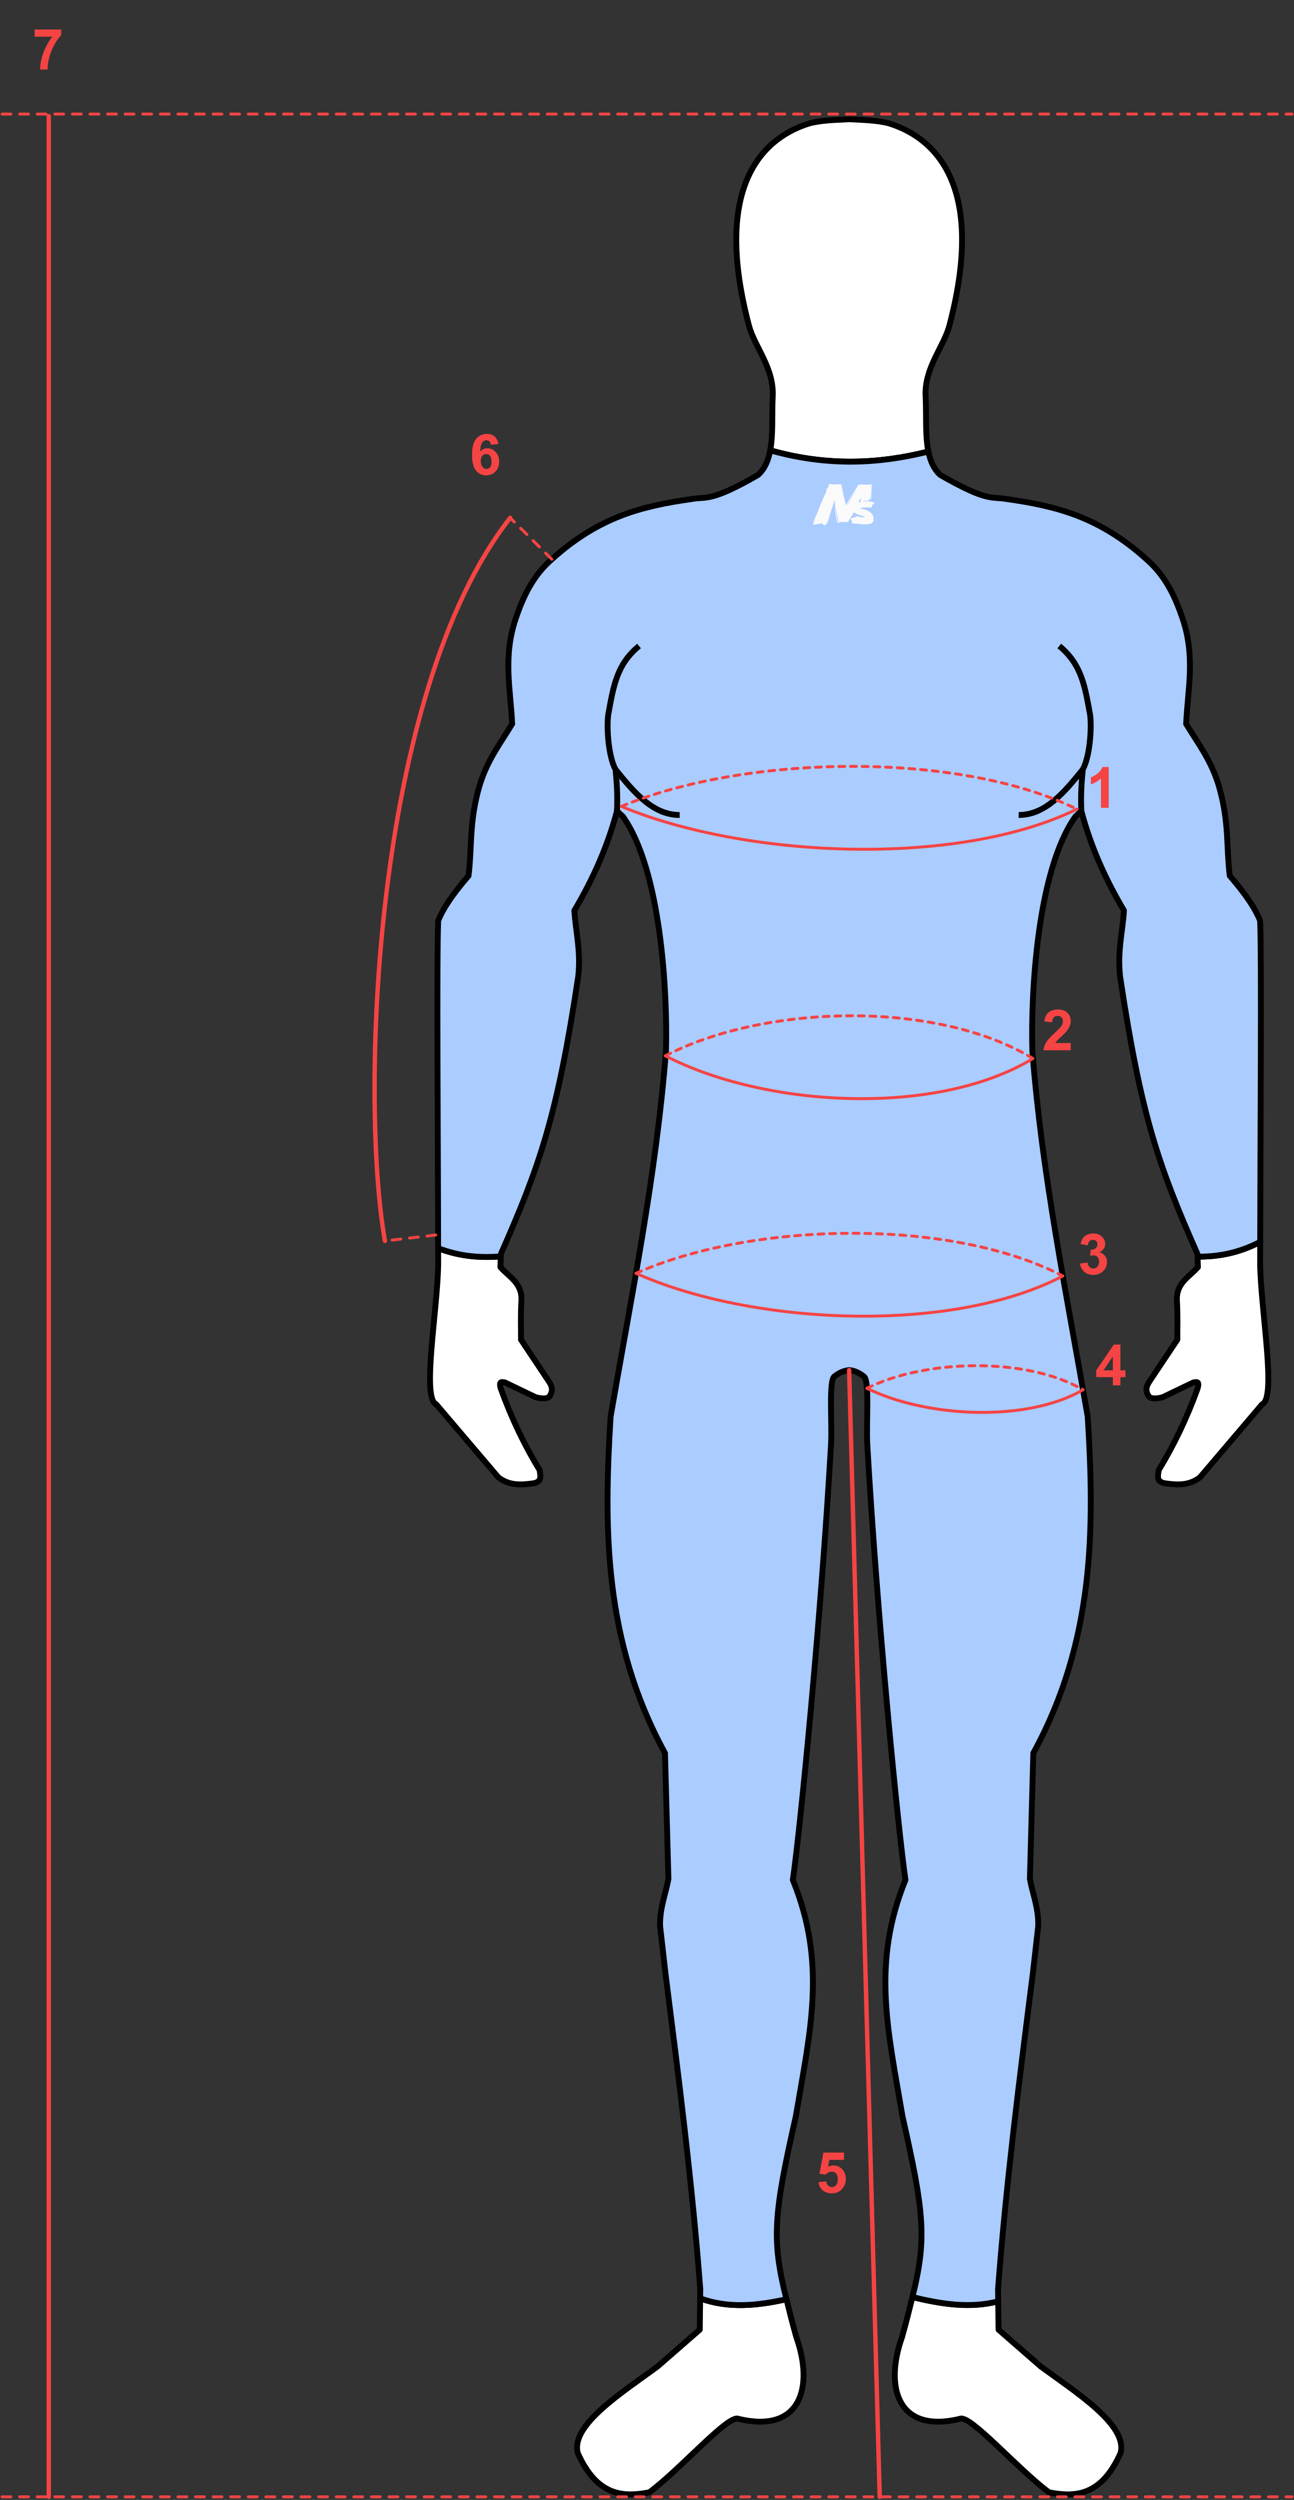 <svg xmlns="http://www.w3.org/2000/svg" width="334" height="645" fill="none"><rect width="100%" height="100%" fill="#333333" stroke="none"/><path fill="#fff" stroke="#000" stroke-linejoin="round" stroke-width="1.512" d="M257.652 593.755c-7.38 1.921-14.761.685-22.142-1.092-.78 3.147-1.495 6.098-2.678 10.31-4.574 12.843-1.215 24.98 14.919 21.107 2.534-1.299 14.998 13.033 23.012 18.958 6.916 1.336 13.541.876 18.459-10.109 1.964-7.229-11.568-15.724-20.609-22.373l-10.873-9.479zM202.994 593.218c-7.426 1.647-14.851 2.463-22.277-.223l-.096 8.082-10.873 9.479c-9.041 6.649-22.573 15.143-20.608 22.373 4.918 10.985 11.542 11.445 18.458 10.109 8.014-5.926 20.478-20.257 23.012-18.958 16.134 3.873 19.493-8.264 14.919-21.107-1.119-3.986-1.776-6.735-2.535-9.755ZM129.263 324.17c-5.187.379-10.502.071-16.174-2.138.001 1.251.016 2.951.016 4.144-.192 12.111-4.3 34.555-.507 36.148l16.04 18.845c2.836 2.186 5.84 1.952 8.852 1.566 2.56-.37 1.975-1.985 1.786-3.442-3.872-6.344-7.237-13.312-10.014-21.003-.61-2.074.301-1.731 1.074-1.607l8.002 3.841c.954.228 2.878.592 3.509-.269 1.002-1.513.587-2.619-.066-3.663l-7.308-10.951c.037-3.468-.143-5.174.127-10.492.001-4.227-3.29-5.749-5.436-8.213zM325.278 320.412c-5.713 2.986-11.026 3.829-16.177 3.819l.099 2.705c-2.147 2.464-5.437 3.986-5.436 8.213.269 5.318.088 7.024.126 10.492l-7.308 10.951c-.652 1.043-1.068 2.149-.066 3.662.631.862 2.556.498 3.51.27l8.002-3.841c.773-.124 1.684-.467 1.073 1.607-2.776 7.691-6.142 14.659-10.014 21.002-.188 1.458-.773 3.073 1.787 3.442 3.012.387 6.015.621 8.852-1.565l16.039-18.846c3.794-1.592-.315-24.036-.506-36.147 0-1.66.014-3.997.019-5.764ZM219.18 30.766c-3.988.207-6.718.254-9.901.96-11.79 3.467-25.662 15.492-15.979 52.238 1.473 5.59 6.619 11.037 6.144 18.543-.229 4.549.145 9.539-.636 13.681 14.982 4.231 28.295 3.453 40.818.311-.863-4.203-.473-9.326-.707-13.992-.476-7.506 4.67-12.952 6.143-18.543 9.684-36.746-4.188-48.771-15.978-52.238-3.184-.706-5.916-.753-9.904-.96Z"/><path fill="#ACF" stroke="#000" stroke-linejoin="round" stroke-width="1.512" d="M239.626 116.499c-12.524 3.142-25.836 3.92-40.818-.311-.477 2.528-1.381 4.741-3.119 6.339-12.473 7.191-13.296 5.492-17.344 6.255-12.626 1.798-23.765 4.546-35.908 15.519-4.764 4.12-7.309 9.414-9.229 15.04-3.492 10.025-1.412 18.491-1.013 27.427-3.062 5.089-6.374 9.211-8.415 15.924-2.747 9.424-1.892 15.504-2.838 23.256-4.436 5.152-6.769 8.832-7.839 11.628-.425 10.492-.048 54.762-.016 84.456 5.672 2.209 10.987 2.516 16.174 2.138l.027-.649c10.053-22.789 14.533-35.483 19.975-71.662.689-6.784-.669-11.297-1.01-16.938 4.812-8.14 8.533-16.42 11-25.656l1.516 1.39c9.943 13.914 11.548 46.005 11.129 60.416-2.449 31.827-8.863 62.981-14.289 94.414-1.785 28.72-1.825 57.88 14.036 86.828l.883 32.485c-.745 4.024-2.257 7.47-2.15 12.132l1.393 12.261c3.443 27.087 6.906 54.158 8.977 81.397l-.032 2.407c7.425 2.685 14.851 1.87 22.276.224-3.871-15.4-3.327-21.762 2.409-47.121 3.755-22.217 8.054-39.447-.757-61.049 1.911-13.12 7.319-67.995 9.862-112.487.295-5.814-.645-16.372.884-17.442 1.15-.866 2.17-1.436 3.787-1.634 1.618.198 2.64.768 3.791 1.634 1.529 1.07.588 11.628.883 17.442 2.544 44.492 7.951 99.367 9.863 112.487-8.811 21.602-4.512 38.832-.757 61.049 5.671 25.076 6.276 31.548 2.552 46.565 7.38 1.777 14.761 3.013 22.141 1.092l-.037-3.167c2.071-27.239 5.534-54.309 8.976-81.397l1.393-12.261c.108-4.662-1.405-8.108-2.15-12.131l.884-32.485c15.861-28.949 15.821-58.108 14.035-86.829-5.425-31.432-11.839-62.587-14.288-94.414-.42-14.411 1.186-46.502 11.128-60.416l1.517-1.39c2.467 9.236 6.188 17.517 10.999 25.656-.341 5.641-1.698 10.154-1.01 16.938 5.443 36.179 9.923 48.873 19.976 71.662l.026.71c5.151.011 10.464-.832 16.177-3.819.043-29.68.399-72.516-.021-82.836-1.07-2.796-3.403-6.476-7.84-11.628-.945-7.752-.09-13.831-2.837-23.256-2.041-6.713-5.353-10.835-8.415-15.924.398-8.936 2.479-17.402-1.013-27.427-1.92-5.626-4.465-10.92-9.229-15.04-12.143-10.973-23.282-13.721-35.908-15.519-4.048-.763-4.871.936-17.344-6.254-1.665-1.531-2.552-3.634-3.043-6.029Z"/><path stroke="#000" stroke-linejoin="round" stroke-width="1.512" d="M159.253 209.265c.191-4.321-.073-7.582-.379-10.743-1.78-3.245-2.332-10.355-1.897-14.029 1.381-7.572 2.209-13.053 7.966-17.822"/><path stroke="#000" stroke-linejoin="round" stroke-width="1.512" d="M158.873 198.522c4.794 5.932 9.627 11.755 16.563 11.754M279.108 209.265c-.192-4.321.073-7.582.379-10.743 1.779-3.245 2.332-10.355 1.897-14.029-1.381-7.572-2.209-13.053-7.966-17.822"/><path stroke="#000" stroke-linejoin="round" stroke-width="1.512" d="M279.487 198.522c-4.794 5.932-9.627 11.755-16.563 11.754"/><mask id="a" width="28" height="16" x="204" y="122" maskUnits="userSpaceOnUse" style="mask-type:luminance"><path fill="#fff" d="M204.324 122.562h27.452v14.836h-27.452z"/></mask><g mask="url(#a)"><path fill="#FAFAFA" d="M214.07 124.88c-.084.003-.119.039-.17.187-.007.021-.109.249-.112.271l.114-.165q.033-.003.041-.013-.012.06-.03.117c-.108.308-.199.624-.375.907-.012.02-.017.043-.026.064q-.101.246-.204.493l-.251.578c-.044.1-.081.203-.129.301-.108.217-.23.428-.329.649-.147.329-.278.665-.415.998l-.33.799q-.263.633-.521 1.268a9 9 0 0 0-.244.653 4 4 0 0 1-.244.581c-.015.031-.016.078-.04.096-.081.057-.093.145-.119.225a1 1 0 0 1-.098.226 1.4 1.4 0 0 0-.087.171q-.099.233-.187.47c-.144.395-.305.782-.475 1.167-.029.065-.034.13.007.196.016-.007.034-.01.039-.02.056-.098.129-.187.16-.3.03-.109.082-.212.124-.318l.125-.317c.007-.017.014-.037.028-.046.041-.029.059-.07.082-.11.004-.007.017-.01.028-.014q-.021.07-.045.137-.161.422-.325.842c-.008.022-.025.043-.023.063.003.041.006.074-.05.076-.045.078-.099.155-.061.253l.117-.04c.036.032.07.048.119.038.101-.02.205-.03.306-.051.194-.041.392-.056.58-.123.052-.018.112-.019.168-.025.183-.018.367-.022.543-.082.013-.005.028-.003.042-.004q.156-.007.312-.013c.057-.001.112-.005.156-.044l.112.163q-.004.02-.007.048c-.007.107.001.119.121.171a.1.1 0 0 1 .042.031q.04.047.076.098.01.008.021.015l.028-.004.03-.003.01.037a.15.15 0 0 1 .109.003c.138-.122.238-.278.385-.407.001.102-.03.189-.025.282q.085-.103.152-.214c.14-.237.252-.485.352-.742.104-.267.178-.544.288-.81.05-.122.077-.252.113-.379.108-.391.232-.777.357-1.163.07-.217.145-.432.216-.649q.059-.175.11-.352c.046-.158.085-.317.134-.474.055-.178.121-.354.177-.532q.103-.334.157-.678c.007-.042.009-.086.056-.133.003.079.067.212.071.287.017-.18-.057-.425-.045-.597q.021.003.023.006c.009.015.02.031.024.047q.014.068.025.134c.025.13.056.259.074.389.027.193.026.388.077.579.036.131.055.267.081.401a1 1 0 0 1 .016.202 1.2 1.2 0 0 0 .066.482c.027.067.058.133.075.202.045.186.084.373.126.559l.038.173c.017.075.04.149.05.225.018.13.028.262.044.392.003.026.012.062.03.072.055.029.059.078.069.127q.046.22.094.44c.05.218.095.436.114.658.002.027.012.054.014.081.009.093.039.185.023.279-.007.036-.023.071-.035.107.061.005 1.385-.061 1.542-.016-1.252.051-1.477.093-1.55.079-.02-.042-.046-.085-.064-.131a2 2 0 0 1-.065-.208 8 8 0 0 1-.135-.668q-.011-.053-.022-.107-.016-.093-.029-.188-.03-.236-.06-.473c-.013-.099-.034-.197-.045-.296a7 7 0 0 0-.135-.765.7.7 0 0 0-.065-.188c0 .059-.004.091.001.122l.078.471q.013.08.02.161.02.211.037.421c.005.065.018.13.002.226-.036-.092-.03-.161-.041-.227a12 12 0 0 1-.073-.499c-.027-.212-.044-.425-.073-.637a51 51 0 0 0-.147-.955c-.009-.057-.031-.111-.046-.166a.4.4 0 0 0-.011.137c.027.299.049.598.088.895.023.176.052.351.055.528.061.23.066.468.102.701.046.297.115.589.165.885.052.309.133.614.204.919a.7.7 0 0 0 .058.154.19.19 0 0 0 .193.113 1 1 0 0 0 .18-.029c.152-.038.302-.075.461-.07.075.002.15-.007.226-.013q.317-.027.635-.051c.312-.024.624-.019.936-.012.046.001.095.012.144-.019q.008-.033.022-.072c.007-.021.014-.045.03-.058.062-.054.092-.126.127-.195.042-.081.079-.165.127-.243q.194-.318.394-.631c.103-.162.211-.322.314-.485.072-.112.145-.224.205-.342l.248-.487c.112.07.221.144.334.213.251.154.51.293.79.393.216.078.434.155.656.218.18.051.366.081.544.146.106.039.211.078.313.126.042.02.084.043.103.091-.008.048-.038.077-.085.098a.4.4 0 0 1-.208.026c-.258-.028-.517-.053-.774-.087a3 3 0 0 1-.594-.13c-.101-.035-.212-.044-.319-.062a10 10 0 0 0-.307-.048c-.005-.001-.013.008-.028.018.019.016.032.035.051.045q.089.043.179.081c.033.014.074.018.082.06q-.006.009-.011.012c-.18.032-.364.046-.528.135a.3.3 0 0 1-.067.022l-.555.112a.2.2 0 0 0-.091.032c-.061.044-.133.067-.202.096-.054.022-.119.028-.162.076.042.083.118.099.219.1-.054.056-.073.113-.124.149-.034.024-.022.054-.004.087.068-.02.095.041.143.066.052.027.11.044.167.066-.005.04-.015.081-.013.121.001.044.014.088.02.122-.012.06-.085.068-.088.122.024.03.089-.006.083.059l-.152.119c.068.035.127.059.177.095a.13.13 0 0 0 .104.027l.012-.002a.4.4 0 0 0 .205.072c.028.003.059 0 .083.011.097.044.2.044.304.053.101.009.2.028.305.025.122-.003.244.026.366.038q.175.02.352.032c.085.004.169.003.25.036.025.01.056.009.084.01l.552.022c.177.006.353.062.533.015.022-.006.047-.002.07 0l.311.025a.4.4 0 0 0 .07-.001c.167-.026.334-.059.505-.048.014 0 .03.001.042-.005.076-.035.157-.025.237-.026.11 0 .212-.017.308-.076a1 1 0 0 1 .206-.089.72.72 0 0 0 .425-.351.3.3 0 0 1 .063-.089c.104-.09.167-.208.247-.314a.2.2 0 0 0 .029-.062l.044-.153c-.133.062-.156.192-.249.249-.038-.014-.057-.031-.035-.063.011-.017.029-.029.045-.044l-.07-.052.002-.004h.037c.105-.277.133-.551.066-.835a1.6 1.6 0 0 0-.25-.575 2.9 2.9 0 0 0-.729-.72 4 4 0 0 0-.385-.231 4.7 4.7 0 0 0-1.316-.452c-.148-.03-.298-.053-.446-.081a.4.4 0 0 1-.094-.027c-.038-.018-.078-.041-.077-.089 0-.048.038-.074.079-.087.09-.027.18-.059.272-.072a7 7 0 0 1 .789-.082 9 9 0 0 1 1.063.02c.151.011.302.015.454.023.069.004.129-.008.178-.063.02-.023.054-.033.082-.049.018-.011.048-.009.048-.041-.041-.034-.097-.057-.11-.125q.044-.006.083-.008c.025-.002.05-.007.052-.035.002-.013-.011-.034-.023-.042a.14.14 0 0 1-.061-.097l.109-.06c-.003-.019-.015-.045-.007-.061.03-.061.067-.119.101-.178a.1.1 0 0 1 .064-.05c.051-.011.106-.016.149-.04.042-.023.064-.07.112-.096a.24.24 0 0 0 .12-.142q-.06-.039-.11-.073c-.005-.004-.006-.015-.008-.022l.056-.073c-.048-.068-.123-.077-.186-.105a2.7 2.7 0 0 0-.983-.233c-.26-.012-.518-.029-.779-.011-.249.018-.501 0-.75.034a2 2 0 0 0-.179.031 1 1 0 0 0 .065-.051.3.3 0 0 1 .133-.075c.18-.054.363-.103.554-.101.113.001.229-.002.338.02a.4.4 0 0 0 .344-.075c.163-.124.27-.289.365-.462a.4.4 0 0 0 .056-.182.2.2 0 0 1 .02-.079.6.6 0 0 0 .038-.227q.003-.069.013-.136.02-.156.042-.311.014-.087.033-.174.001-.002.019-.011.01.033.011.062a3.7 3.7 0 0 1-.034.667c-.009.062-.009.125-.063.176-.019.017-.018.059-.019.09a1 1 0 0 0 .005.149c.006.049.021.098.027.147.007.048.007.096.011.143.042.001.056-.018.063-.049l.101-.451c.019-.084.047-.165.023-.254-.009-.033.005-.072.008-.108.005-.05.014-.1.014-.149q.001-.321 0-.642c0-.091.006-.182.001-.272a2.7 2.7 0 0 1 .014-.463c.023-.203.049-.406.067-.61a7 7 0 0 1 .073-.567.8.8 0 0 0-.006-.311c-.026-.103-.085-.149-.192-.135-.082.011-.17-.008-.247.04-.01.007-.028.003-.042.002a3.5 3.5 0 0 0-.593.028.3.3 0 0 1-.057.002c-.321-.004-.643 0-.964-.014-.265-.012-.529-.025-.794-.023-.052 0-.105.001-.156-.009a.8.8 0 0 0-.309.016.26.26 0 0 0-.172.11q-.03.045-.06.092c-.23.371-.456.745-.69 1.113-.234.369-.478.732-.693 1.111q-.176.31-.368.614-.256.401-.504.806-.105.171-.205.344-.064.113-.128.227c-.091.155-.186.307-.276.462-.064.111-.123.225-.186.337-.019.034-.032.075-.084.094-.008-.018-.018-.033-.021-.049l-.281-1.252c-.018-.075-.043-.149-.06-.224q-.092-.393-.181-.786-.142-.618-.278-1.237c-.047-.214-.08-.43-.127-.643q-.115-.52-.24-1.038a1 1 0 0 0-.053-.154c-.021-.049-.062-.067-.115-.058-.047.007-.095.025-.14.021-.124-.012-.243.009-.365.023-.169.02-.339.026-.509.03q-.426.011-.852.008a2 2 0 0 1-.409-.032 1.8 1.8 0 0 0-.491-.054q-.021 0-.042-.003a1 1 0 0 0-.104-.006m2.867.092c.055.008.072.057.066.175-.041-.068-.065-.111-.131-.1-.027.004-.06-.021-.101-.037.039-.014.067-.028.098-.034a.2.2 0 0 1 .068-.004m-2.705.033.025.006c-.002.002-.004.008-.006.007l-.025-.005q.003-.006.006-.008m.166.002h.069v.006h-.067zm7.501.112h.39c-.13.011-.26.029-.39 0m2.867.186c.035 0 .069.013.103.027.023.04.015.086.009.129a10 10 0 0 1-.048.306c-.004.023-.014.044-.045.042-.032-.014-.027-.043-.027-.068q-.002-.101.006-.202c.007-.083-.009-.153-.111-.192a.17.17 0 0 1 .113-.042m-11.142.383c-.03.053-.045.092-.07.124a2.4 2.4 0 0 0-.303.517.4.4 0 0 0-.022.234c.061-.065.044-.186.174-.164.028-.079.055-.142.073-.207.026-.096.048-.192.113-.273.022-.026.006-.063.043-.092.033-.027.001-.079-.008-.139m11.158.257c.043.111.04.182-.004.324a.7.7 0 0 1 .004-.324m-3.903.62c-.049.17-.124.325-.209.476-.169.294-.335.59-.507.882-.147.25-.3.495-.449.743q-.147.248-.29.5l-.57.988c-.034.058-.064.118-.117.166-.026-.035-.006-.059.006-.082.139-.268.275-.538.421-.803.136-.249.281-.494.426-.739q.25-.42.502-.839.217-.367.437-.732.173-.28.35-.56m1.379 1.97c.017.072.012.128-.024.177a.23.23 0 0 0-.044.141q-.003.075-.01.15c-.006.09-.014.18.002.27.007.04.021.081.017.12-.004.042-.025.083-.039.123a.1.1 0 0 0 .042.033 1 1 0 0 1-.14.009l-.126.001c-.066.002-.134-.004-.198.006a1 1 0 0 0-.144.029.6.6 0 0 1 .059-.128q.174-.281.344-.564l.129-.212a.7.7 0 0 1 .132-.155m-7.588 2.596c.004 0 .009.008.028.006.001-.001.009.005.008.005q-.006.016-.013.032c-.004.016-.075.208-.086.244-.003-.042.049-.185.053-.242.007-.036.007-.044.01-.045m-3.722 1.556.008.001q.002.005.002.01l-.013-.001zm-.14.209.008.008-.004.011-.012-.011zm-.338.927h.001c-.006.024.019.055-.015.072zm-.019.081a.08.08 0 0 1-.015.08c-.012-.03-.012-.057.015-.08m9.967.998h.002l-.024.008-.013.002q.004-.006.01-.008.012-.002.025-.002m.003 0q.097.007.193.015c.022.002.049.002.056.041-.026.003-.053.01-.078.007a1 1 0 0 1-.15-.031c-.009-.002-.014-.021-.021-.032m.732.106.196.04c.078.016.156.038.236.047q.186.019.372.027c-.013.031-.046.037-.078.039a.6.6 0 0 1-.099-.003 4.5 4.5 0 0 1-.705-.106c-.009-.002-.016-.009-.031-.017a.6.6 0 0 1 .109-.027m.921.138h.041l-.028.008q-.004 0-.013-.008m.317.002c.011-.002.023.002.036.003-.005.012-.008.025-.012.025q-.017-.001-.035-.007c.004-.007.006-.02.011-.021"/></g><path stroke="#F54444" stroke-linecap="round" stroke-linejoin="round" stroke-width=".756" d="M160.389 208.062c31.797 13.303 86.658 15.861 117.58.695"/><path stroke="#F54444" stroke-dasharray="1.51 1.51" stroke-linecap="round" stroke-linejoin="round" stroke-width=".756" d="M160.389 208.062c31.797-13.303 86.658-14.471 117.58.695"/><path stroke="#F54444" stroke-linecap="round" stroke-linejoin="round" stroke-width=".756" d="M171.736 272.41c25.661 13.303 69.933 15.861 94.886.695"/><path stroke="#F54444" stroke-dasharray="1.51 1.51" stroke-linecap="round" stroke-linejoin="round" stroke-width=".756" d="M171.736 272.41c25.661-13.303 69.933-14.471 94.886.695"/><path stroke="#F54444" stroke-linecap="round" stroke-linejoin="round" stroke-width=".756" d="M164.156 328.528c29.792 13.303 81.194 15.861 110.165.695"/><path stroke="#F54444" stroke-dasharray="1.51 1.51" stroke-linecap="round" stroke-linejoin="round" stroke-width=".756" d="M164.156 328.528c29.792-13.303 81.194-14.471 110.165.695"/><path stroke="#F54444" stroke-linecap="round" stroke-linejoin="round" stroke-width=".756" d="M223.758 358.182c15.092 7.494 41.132 8.935 55.808.391"/><path stroke="#F54444" stroke-dasharray="1.51 1.51" stroke-linecap="round" stroke-linejoin="round" stroke-width=".756" d="M223.758 358.182c15.092-7.494 41.132-8.152 55.808.391"/><path stroke="#F54444" stroke-dasharray="2.27 2.27" stroke-linecap="round" stroke-linejoin="round" stroke-width=".756" d="M.533 29.435h332.935M.533 644.201h332.935"/><path stroke="#F54444" stroke-linecap="round" stroke-linejoin="round" stroke-width="1.134" d="M12.584 29.967v614.234"/><path stroke="#F54444" stroke-dasharray="2.27 2.27" stroke-linecap="round" stroke-linejoin="round" stroke-width=".756" d="m142.436 144.301-10.747-10.689M112.474 318.641l-13.117 1.528"/><path stroke="#F54444" stroke-linecap="round" stroke-linejoin="round" stroke-width="1.134" d="M131.69 133.612c-35.666 45.427-38.747 150.477-32.332 186.557M219.176 353.486l7.891 290.715"/><path fill="#F54444" d="M286.17 208.415h-2.008v-7.568a6.9 6.9 0 0 1-2.594 1.522v-1.823q.786-.257 1.708-.971.921-.722 1.265-1.68h1.629zM276.369 269.11v1.865h-7.04a4.8 4.8 0 0 1 .686-2.001q.572-.95 2.259-2.515 1.357-1.265 1.665-1.716.414-.621.414-1.229 0-.672-.364-1.029-.358-.364-.994-.364-.628 0-1 .378-.372.38-.429 1.258l-2.001-.2q.179-1.657 1.122-2.38.943-.721 2.358-.721 1.551 0 2.437.836.887.836.887 2.079 0 .708-.258 1.351-.25.636-.8 1.336-.364.465-1.315 1.337-.95.872-1.208 1.157a3.6 3.6 0 0 0-.407.558zM278.779 325.986l1.944-.236q.093.743.5 1.136t.986.393a1.34 1.34 0 0 0 1.043-.472q.429-.471.429-1.272 0-.757-.407-1.2a1.3 1.3 0 0 0-.993-.443 3.5 3.5 0 0 0-.922.15l.221-1.637q.815.022 1.244-.35.429-.379.428-1 0-.53-.314-.844-.315-.314-.836-.314a1.2 1.2 0 0 0-.879.357q-.365.357-.443 1.044l-1.851-.315q.192-.951.579-1.515a2.6 2.6 0 0 1 1.086-.893 3.64 3.64 0 0 1 1.565-.329q1.479 0 2.373.943.736.772.736 1.744 0 1.38-1.508 2.201.9.193 1.436.865.543.671.543 1.622 0 1.38-1.007 2.351-1.008.972-2.509.972-1.422 0-2.358-.815-.936-.821-1.086-2.143M287.245 357.426v-2.108h-4.288v-1.758l4.545-6.653h1.687v6.646h1.3v1.765h-1.3v2.108zm0-3.873v-3.581l-2.408 3.581zM211.266 563.025l2.001-.208q.086.68.507 1.079.421.393.972.393.629 0 1.065-.507.435-.514.436-1.544 0-.965-.436-1.443-.429-.486-1.122-.486-.865 0-1.551.765l-1.629-.236 1.029-5.453h5.309v1.88h-3.787l-.315 1.779a3.04 3.04 0 0 1 1.372-.336q1.337 0 2.266.972t.929 2.523q0 1.293-.75 2.308-1.022 1.386-2.838 1.386-1.45 0-2.365-.779t-1.093-2.093M128.65 114.554l-1.944.214q-.072-.6-.372-.886t-.779-.286q-.635 0-1.079.572-.436.572-.55 2.379.75-.886 1.865-.886 1.258 0 2.151.958.901.958.901 2.473 0 1.608-.944 2.579-.943.972-2.422.972-1.587 0-2.609-1.229-1.022-1.236-1.022-4.045 0-2.88 1.065-4.152t2.766-1.272q1.193 0 1.972.672.786.665 1.001 1.937m-4.553 4.38q0 .98.451 1.515.45.53 1.029.529.557 0 .929-.436.371-.435.371-1.429 0-1.022-.4-1.494a1.25 1.25 0 0 0-1-.478 1.25 1.25 0 0 0-.979.457q-.4.45-.401 1.336M8.936 9.47V7.606h6.868v1.458q-.85.837-1.73 2.402a14 14 0 0 0-1.343 3.33q-.457 1.758-.45 3.144h-1.937q.05-2.172.893-4.43a14.8 14.8 0 0 1 2.266-4.038z"/></svg>